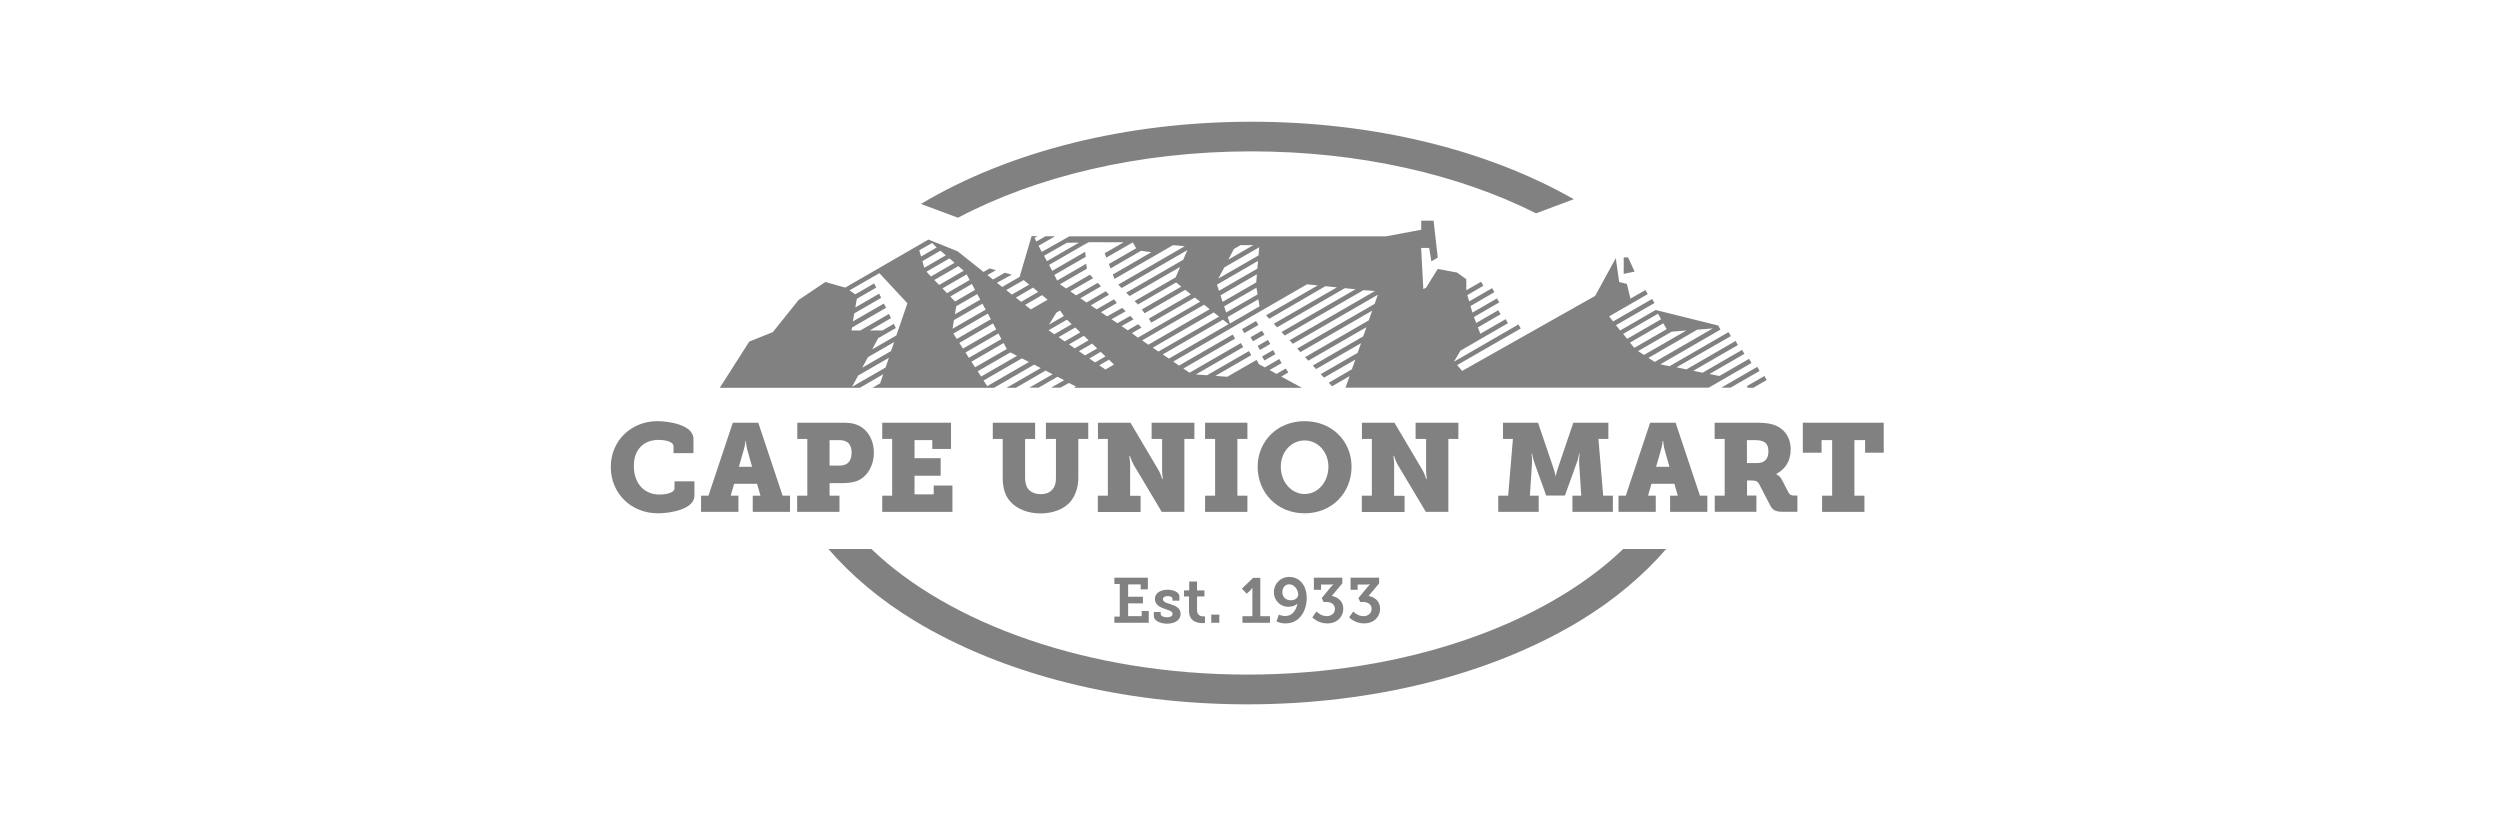 <svg width="168" height="56" viewBox="0 0 168 56" fill="none" xmlns="http://www.w3.org/2000/svg">
<path d="M55.672 36.895C57.175 38.636 59.123 40.303 61.471 41.725C67.456 45.339 75.389 47.332 83.818 47.332C92.247 47.332 100.179 45.339 106.164 41.725C108.512 40.303 110.46 38.636 111.963 36.895H109.075C103.846 41.917 94.483 45.332 83.818 45.332C73.152 45.332 63.782 41.917 58.561 36.895H55.672Z" fill="#1B1B1B" fill-opacity="0.55"/>
<path d="M64.375 14.631C69.619 11.861 76.53 10.172 84.092 10.172C91.38 10.172 98.054 11.735 103.224 14.335L105.757 13.387C99.861 10.024 92.203 8.18 84.1 8.18C75.737 8.18 67.857 10.143 61.887 13.705L64.375 14.631Z" fill="#1B1B1B" fill-opacity="0.55"/>
<path d="M84.967 24.223L84.811 23.956L85.552 23.527L85.708 23.801L84.967 24.223ZM118.09 24.652L115.668 26.052H116.29L118.246 24.927L118.09 24.652ZM118.572 25.267L117.387 25.949L117.446 26.06H117.816L118.72 25.541L118.572 25.267ZM117.698 24.393L114.824 26.052H90.418L90.692 25.275L89.515 25.956L89.293 25.719L90.848 24.815L91.078 24.164L88.974 25.378L88.752 25.141L91.233 23.712L91.463 23.06L88.441 24.801L88.219 24.564L91.611 22.601L91.826 21.986L87.922 24.238L87.7 24.001L91.981 21.527L92.211 20.875L87.389 23.66L87.174 23.423L92.374 20.423L92.589 19.808L86.878 23.104L86.656 22.867L92.396 19.557L91.626 19.497L86.337 22.549L86.115 22.312L91.093 19.438L90.374 19.364L85.819 21.994L85.597 21.756L89.841 19.312L89.07 19.231L85.293 21.423L85.078 21.186L88.552 19.179L87.833 19.105L78.842 24.297L79.234 24.564L82.841 22.482L82.997 22.756L79.523 24.764L79.938 25.045L83.389 23.053L83.545 23.327L80.36 25.163L81.115 25.215L83.93 23.593L84.086 23.867L81.671 25.26L82.471 25.319L84.441 24.186L84.589 24.438L84.56 24.453L84.997 24.689L85.967 24.127L86.123 24.401L85.315 24.867L85.782 25.127L86.404 24.764L86.574 25.03L86.1 25.304L87.485 26.06H74.264H73.642H72.79H72.161L72.309 25.978L71.835 25.734L71.257 26.052H70.635L71.509 25.549L71.064 25.319L69.79 26.052H69.168L70.739 25.149L70.264 24.904L68.265 26.06H67.642L69.939 24.734L69.494 24.504L66.798 26.06H58.629L59.147 25.756L59.354 25.149L57.777 26.06H57.155H56.251H55.629H48.37L50.348 22.956L51.933 22.319L53.666 20.157L55.466 18.949L56.799 19.327L62.391 16.098L64.347 16.883L66.094 18.275L66.502 18.038L66.924 18.157L66.354 18.483L66.731 18.786L67.524 18.327L67.991 18.46L66.991 19.001L67.346 19.283L68.517 18.608L69.324 15.868H69.457L69.724 15.875L69.516 15.986L69.642 16.231L70.257 15.875H70.909L69.79 16.512L70.005 16.927L71.857 15.883H73.479H78.316H93.137L95.507 15.438V14.831H96.337L96.618 17.312L96.188 17.564L96.04 16.661H95.499L95.648 19.431L95.833 19.327L96.618 18.075L97.907 18.312L98.536 18.764V19.505L99.529 18.934L99.684 19.201L98.603 19.831L98.729 20.253L100.269 19.364L100.425 19.631L98.818 20.564L98.944 21.008L100.595 20.053L100.751 20.32L99.047 21.305L99.203 21.704L100.684 20.845L100.84 21.119L99.314 22.001L99.477 22.43L101.181 21.445L101.336 21.719L98.144 23.564L97.714 24.29L97.722 24.297L102.04 21.801L102.195 22.075L97.921 24.534L98.255 24.927L107.195 19.882L108.58 17.349L108.809 18.949L109.328 19.082L109.565 20.068L110.572 19.49L110.728 19.764L108.135 21.26L108.402 21.601L111.024 20.09L111.18 20.364L108.595 21.853L108.876 22.208L111.261 20.831L115.461 21.875L115.616 22.149L111.572 24.482L112.194 24.608L116.157 22.319L116.313 22.586L112.661 24.682L113.328 24.823L116.631 22.912L116.787 23.186L113.787 24.919L114.416 25.045L117.068 23.512L117.224 23.779L114.876 25.134L115.542 25.267L117.542 24.112L117.698 24.393ZM82.545 17.446L84.219 16.475H83.367L82.915 16.735L82.545 17.446ZM81.871 18.72L84.575 17.164L84.619 16.616L82.271 17.972L81.871 18.72ZM81.782 19.127L81.915 19.542L84.493 18.053L84.537 17.535L81.782 19.127ZM82.263 20.586L82.397 21.001L84.508 19.786L84.434 19.334L82.263 20.586ZM84.419 18.979L84.463 18.431L82.019 19.846L82.16 20.282L84.419 18.979ZM70.161 17.186L70.353 17.549L72.509 16.305L71.701 16.312L70.161 17.186ZM68.265 20.001L68.62 20.282L69.768 19.616L69.42 19.327L68.265 20.001ZM67.62 19.49L67.998 19.794L69.161 19.127L68.791 18.823L67.62 19.49ZM65.672 19.764L64.258 20.579L64.169 21.119L65.872 20.134L65.672 19.764ZM59.732 24.045L57.666 25.238L57.258 25.993L59.51 24.697L59.732 24.045ZM60.088 22.986L58.325 24.001L57.94 24.712L59.873 23.593L60.088 22.986ZM60.977 20.379L59.095 18.357L57.088 19.512L57.473 19.779L58.747 19.046L58.88 19.327L57.577 20.082L57.48 20.66L59.08 19.734L59.214 20.016L57.406 21.06L57.31 21.601L59.391 20.401L59.547 20.682L57.258 22.008L57.221 22.208H57.814L59.739 21.097L59.88 21.379L58.443 22.208H59.295L60.065 21.764L60.199 22.045L59.014 22.727L58.606 23.482L60.236 22.541L60.977 20.379ZM61.895 17.238L62.947 16.631L62.643 16.327L61.776 16.816L61.895 17.238ZM62.11 17.994L63.561 17.157L63.199 16.846L61.984 17.549L62.11 17.994ZM62.562 18.579L64.147 17.66L63.806 17.364L62.258 18.26L62.562 18.579ZM63.11 19.149L64.761 18.194L64.398 17.883L62.784 18.816L63.11 19.149ZM63.636 19.697L65.161 18.816L64.961 18.438L63.332 19.379L63.636 19.697ZM63.858 19.927L64.176 20.26L65.524 19.483L65.309 19.082L63.858 19.927ZM64.013 22.09L66.235 20.808L66.02 20.408L64.102 21.512L64.013 22.09ZM64.295 22.779L66.583 21.453L66.383 21.075L64.065 22.416L64.295 22.779ZM64.71 23.423L66.946 22.134L66.731 21.734L64.465 23.045L64.71 23.423ZM65.109 24.045L67.294 22.786L67.094 22.408L64.88 23.689L65.109 24.045ZM65.524 24.682L67.657 23.453L67.443 23.053L65.28 24.304L65.524 24.682ZM65.932 25.304L68.346 23.912L67.902 23.682L65.702 24.949L65.932 25.304ZM69.146 24.327L68.672 24.082L66.094 25.571L66.339 25.949L69.146 24.327ZM70.398 20.142L70.028 19.831L68.887 20.49L69.265 20.794L70.398 20.142ZM72.02 21.786L71.701 21.482L70.465 22.193L70.85 22.46L72.02 21.786ZM71.494 21.238L71.235 20.868L70.99 21.008L70.494 21.816L71.494 21.238ZM71.546 22.942L72.598 22.334L72.257 22.008L71.139 22.653L71.546 22.942ZM73.153 22.867L72.835 22.564L71.835 23.142L72.22 23.408L73.153 22.867ZM72.916 23.882L73.731 23.416L73.39 23.09L72.501 23.601L72.916 23.882ZM74.286 23.949L73.968 23.645L73.205 24.09L73.59 24.356L74.286 23.949ZM74.864 24.497L74.523 24.171L73.872 24.549L74.286 24.83L74.864 24.497ZM76.464 22.69L77.827 21.904L80.649 20.275L80.293 19.994L77.36 21.682L77.205 21.408L80.027 19.779L79.649 19.475L76.916 21.053L76.731 20.794L79.382 19.26L79.034 18.979L76.471 20.46L76.242 20.231L79.005 18.638L79.301 17.942L75.909 19.897L75.679 19.668L79.508 17.46L79.79 16.809L75.375 19.357L75.146 19.127L79.619 16.542L78.827 16.475L74.894 18.742L74.783 18.446L77.368 16.949L76.679 16.853L74.627 18.038L74.516 17.742L76.353 16.683L76.123 16.29L74.346 17.312L74.235 17.016L75.509 16.283L73.168 16.275L72.901 16.416L70.502 17.801L70.709 18.201L72.924 16.92L72.961 17.261L70.85 18.475L71.042 18.853L72.998 17.72L73.035 18.06L71.227 19.105L71.642 19.386L73.242 18.46L73.464 18.69L71.924 19.579L72.316 19.846L73.768 19.009L73.96 19.209L73.983 19.245L72.598 20.045L73.013 20.327L74.309 19.571L74.531 19.801L73.301 20.52L73.694 20.786L74.849 20.119L74.96 20.231L75.042 20.371L73.983 20.979L74.397 21.26L75.412 20.69L75.642 20.919L74.694 21.453L75.086 21.719L75.953 21.23L76.175 21.46L75.368 21.912L75.783 22.193L76.486 21.786L76.709 22.016L76.064 22.386L76.464 22.69ZM77.168 23.164L81.293 20.779L80.916 20.475L77.982 22.164L76.753 22.875L77.168 23.164ZM77.849 23.623L81.923 21.275L81.567 20.994L77.464 23.364L77.849 23.623ZM82.56 21.786L82.182 21.482L78.138 23.816L78.553 24.097L82.56 21.786ZM84.641 20.586L84.56 20.112L82.501 21.305L82.649 21.742L84.641 20.586ZM109.343 22.771L111.624 21.453L111.417 21.082L109.076 22.438L109.343 22.771ZM109.824 23.378L112.002 22.119L111.78 21.727L109.535 23.023L109.824 23.378ZM110.476 23.852L113.328 22.208L112.335 22.29L110.076 23.593L110.476 23.852ZM111.202 24.319L115.105 22.067L114.053 22.156L110.772 24.052L111.202 24.319ZM85.367 23.112L85.204 22.845L84.515 23.245L84.671 23.519L85.367 23.112ZM84.974 22.49L84.804 22.223L84.041 22.66L84.197 22.934L84.974 22.49ZM83.463 22.119L83.619 22.386L84.567 21.838L84.404 21.571L83.463 22.119ZM109.409 17.297H109.113V18.401L109.846 18.253L109.409 17.297Z" fill="#1B1B1B" fill-opacity="0.55"/>
<path d="M44.178 28.302C44.904 28.302 46.6 28.531 46.6 29.502V30.45H45.259V29.991C45.259 29.657 44.645 29.561 44.245 29.561C43.274 29.561 42.593 30.198 42.593 31.302C42.593 32.538 43.334 33.235 44.326 33.235C44.593 33.235 45.326 33.168 45.326 32.805V32.346H46.667V33.309C46.667 34.22 45.052 34.494 44.222 34.494C42.386 34.494 41.045 33.138 41.045 31.383C41.045 29.598 42.43 28.302 44.178 28.302Z" fill="#1B1B1B" fill-opacity="0.55"/>
<path d="M47.111 33.31H47.608L49.245 28.406H50.956L52.592 33.31H53.089V34.398H50.585V33.31H51.104L50.874 32.51H49.333L49.104 33.31H49.622V34.398H47.111V33.31ZM50.541 31.369L50.23 30.265C50.17 30.073 50.163 29.925 50.141 29.814L50.118 29.636H50.089C50.089 29.695 50.081 29.754 50.074 29.814C50.052 29.925 50.03 30.073 49.97 30.265L49.652 31.369H50.541Z" fill="#1B1B1B" fill-opacity="0.55"/>
<path d="M53.577 33.31H54.251V29.495H53.577V28.406H56.562C56.902 28.406 57.265 28.414 57.569 28.54C58.28 28.806 58.724 29.54 58.724 30.428C58.724 31.302 58.258 32.095 57.539 32.339C57.265 32.428 56.962 32.465 56.599 32.465H55.747V33.31H56.413V34.398H53.569V33.31H53.577ZM56.384 31.288C56.621 31.288 56.754 31.258 56.91 31.162C57.132 31.021 57.228 30.747 57.228 30.421C57.228 30.095 57.125 29.843 56.932 29.71C56.791 29.621 56.614 29.576 56.406 29.576H55.747V31.288H56.384Z" fill="#1B1B1B" fill-opacity="0.55"/>
<path d="M59.286 33.31H59.953V29.495H59.286V28.406H63.908V30.169H62.649V29.576H61.456V30.791H63.212V31.969H61.456V33.221H62.745V32.628H64.004V34.398H59.286V33.31Z" fill="#1B1B1B" fill-opacity="0.55"/>
<path d="M67.39 29.495H66.716V28.406H69.56V29.495H68.886V32.11C68.886 32.376 68.945 32.613 69.034 32.776C69.197 33.043 69.523 33.206 69.93 33.206C70.323 33.206 70.612 33.08 70.804 32.784C70.915 32.606 70.96 32.391 70.96 32.11V29.495H70.286V28.406H73.13V29.495H72.463V32.11C72.463 32.717 72.278 33.273 71.967 33.672C71.501 34.243 70.716 34.502 69.923 34.502C69.056 34.502 68.323 34.198 67.886 33.695C67.523 33.295 67.382 32.747 67.382 32.11V29.495H67.39Z" fill="#1B1B1B" fill-opacity="0.55"/>
<path d="M73.782 33.31H74.448V29.495H73.782V28.406H75.967L77.848 31.584C77.922 31.71 77.981 31.85 78.026 31.976L78.1 32.191H78.137L78.115 31.954C78.093 31.821 78.093 31.651 78.093 31.517V29.495H77.389V28.406H80.263V29.495H79.589V34.398H78.07L76.182 31.236C76.115 31.11 76.048 30.969 76.004 30.843L75.93 30.628H75.893L75.915 30.865C75.945 30.999 75.945 31.169 75.945 31.302V33.317H76.648V34.406H73.774V33.31H73.782Z" fill="#1B1B1B" fill-opacity="0.55"/>
<path d="M80.981 33.31H81.656V29.495H80.981V28.406H83.826V29.495H83.152V33.31H83.826V34.398H80.981V33.31Z" fill="#1B1B1B" fill-opacity="0.55"/>
<path d="M87.669 28.302C89.506 28.302 90.824 29.642 90.824 31.361C90.824 33.123 89.506 34.494 87.669 34.494C85.832 34.494 84.514 33.116 84.514 31.361C84.521 29.642 85.839 28.302 87.669 28.302ZM87.669 33.198C88.55 33.198 89.269 32.413 89.269 31.361C89.269 30.354 88.55 29.598 87.669 29.598C86.787 29.598 86.069 30.354 86.069 31.361C86.069 32.405 86.795 33.198 87.669 33.198Z" fill="#1B1B1B" fill-opacity="0.55"/>
<path d="M91.522 33.31H92.189V29.495H91.522V28.406H93.707L95.588 31.584C95.662 31.71 95.722 31.85 95.766 31.976L95.84 32.191H95.877L95.855 31.954C95.833 31.821 95.833 31.651 95.833 31.517V29.495H95.129V28.406H98.003V29.495H97.329V34.398H95.818L93.929 31.236C93.863 31.11 93.796 30.969 93.751 30.843L93.677 30.628H93.64L93.663 30.865C93.685 30.999 93.685 31.169 93.685 31.302V33.317H94.388V34.406H91.515V33.31H91.522Z" fill="#1B1B1B" fill-opacity="0.55"/>
<path d="M100.697 33.31H101.349L101.668 29.495H101.001V28.406H103.356L104.364 31.376C104.43 31.569 104.475 31.71 104.497 31.821C104.512 31.88 104.519 31.939 104.534 31.999H104.549C104.556 31.939 104.564 31.88 104.586 31.821C104.608 31.71 104.66 31.569 104.719 31.376L105.727 28.406H108.082V29.495H107.415L107.734 33.31H108.386V34.398H105.667V33.31H106.26L106.119 31.154C106.112 31.028 106.119 30.858 106.127 30.725L106.149 30.48H106.112C106.104 30.554 106.09 30.628 106.067 30.71C106.045 30.836 106.008 30.991 105.949 31.117L105.164 33.302H103.905L103.119 31.117C103.075 30.991 103.031 30.828 103.001 30.71C102.986 30.636 102.971 30.562 102.957 30.48H102.919L102.942 30.725C102.949 30.858 102.957 31.028 102.949 31.154L102.808 33.31H103.401V34.398H100.683V33.31H100.697Z" fill="#1B1B1B" fill-opacity="0.55"/>
<path d="M108.757 33.31H109.253L110.89 28.406H112.601L114.238 33.31H114.734V34.398H112.231V33.31H112.749L112.519 32.51H110.979L110.749 33.31H111.268V34.398H108.764V33.31H108.757ZM112.186 31.369L111.875 30.265C111.816 30.073 111.808 29.925 111.786 29.814L111.764 29.636H111.727C111.727 29.695 111.72 29.754 111.712 29.814C111.69 29.925 111.668 30.073 111.608 30.265L111.29 31.369H112.186Z" fill="#1B1B1B" fill-opacity="0.55"/>
<path d="M115.224 33.31H115.898V29.495H115.224V28.406H117.935C118.394 28.406 118.786 28.421 119.134 28.525C119.86 28.754 120.334 29.332 120.334 30.206C120.334 30.999 119.964 31.524 119.364 31.85V31.865C119.408 31.887 119.453 31.917 119.497 31.947C119.571 32.006 119.668 32.087 119.734 32.221L120.194 33.11C120.268 33.25 120.386 33.302 120.579 33.302H120.786V34.391H119.794C119.312 34.391 119.112 34.273 118.949 33.947L118.223 32.547C118.12 32.354 118.016 32.288 117.705 32.288H117.401V33.302H118.031V34.391H115.231V33.31H115.224ZM118.075 31.117C118.542 31.117 118.838 30.88 118.838 30.339C118.838 30.065 118.771 29.806 118.512 29.68C118.379 29.614 118.186 29.576 117.935 29.576H117.394V31.117H118.075Z" fill="#1B1B1B" fill-opacity="0.55"/>
<path d="M122.446 33.31H123.12V29.576H122.409V30.421H121.149V28.406H126.586V30.421H125.334V29.576H124.616V33.31H125.29V34.398H122.446V33.31Z" fill="#1B1B1B" fill-opacity="0.55"/>
<path d="M74.885 41.435H75.248V39.242H74.885V38.82H77.136V39.605H76.655V39.272H75.811V40.102H76.803V40.546H75.811V41.405H76.722V41.057H77.196V41.85H74.885V41.435Z" fill="#1B1B1B" fill-opacity="0.55"/>
<path d="M77.537 41.126H77.996V41.252C77.996 41.4 78.196 41.481 78.426 41.481C78.641 41.481 78.796 41.407 78.796 41.259C78.796 41.082 78.589 41.022 78.3 40.926C77.981 40.815 77.611 40.667 77.611 40.252C77.611 39.793 78.078 39.63 78.47 39.63C78.781 39.63 79.255 39.756 79.255 40.082V40.363H78.789V40.237C78.789 40.119 78.663 40.059 78.47 40.059C78.3 40.059 78.152 40.119 78.152 40.26C78.152 40.437 78.367 40.519 78.611 40.585C78.944 40.689 79.337 40.83 79.337 41.252C79.337 41.696 78.922 41.911 78.419 41.911C78.026 41.911 77.537 41.741 77.537 41.385V41.126Z" fill="#1B1B1B" fill-opacity="0.55"/>
<path d="M79.901 40.081H79.567V39.674H79.915V39.081H80.441V39.674H80.938V40.081H80.441V40.999C80.441 41.377 80.723 41.422 80.878 41.422C80.908 41.422 80.938 41.414 80.952 41.414H80.975V41.858L80.93 41.866C80.901 41.873 80.864 41.873 80.812 41.873C80.501 41.873 79.901 41.785 79.901 41.051V40.081Z" fill="#1B1B1B" fill-opacity="0.55"/>
<path d="M81.937 41.302H81.397V41.85H81.937V41.302Z" fill="#1B1B1B" fill-opacity="0.55"/>
<path d="M83.499 41.409H84.159V39.705C84.159 39.653 84.166 39.601 84.166 39.564V39.498H84.159L84.129 39.542C84.107 39.572 84.077 39.616 84.025 39.668L83.781 39.898L83.455 39.557L84.21 38.831H84.692V41.409H85.344V41.853H83.492V41.409H83.499Z" fill="#1B1B1B" fill-opacity="0.55"/>
<path d="M86.641 38.769C87.292 38.769 87.811 39.294 87.811 40.183C87.811 41.005 87.366 41.894 86.389 41.894C86.204 41.894 86.055 41.865 85.952 41.828C85.885 41.805 85.833 41.783 85.781 41.761L85.937 41.302C85.974 41.316 86.018 41.339 86.063 41.346C86.144 41.376 86.248 41.398 86.367 41.398C86.855 41.398 87.107 40.991 87.189 40.568H87.181C87.07 40.694 86.826 40.776 86.581 40.776C85.989 40.776 85.603 40.309 85.603 39.783C85.611 39.228 86.041 38.769 86.641 38.769ZM86.752 40.339C87.018 40.339 87.24 40.183 87.24 39.954C87.24 39.62 86.966 39.265 86.641 39.265C86.352 39.265 86.174 39.494 86.174 39.798C86.174 40.087 86.367 40.339 86.752 40.339Z" fill="#1B1B1B" fill-opacity="0.55"/>
<path d="M88.292 38.82H90.203V39.205L89.492 40.05C89.877 40.109 90.27 40.383 90.27 40.902C90.27 41.42 89.885 41.894 89.188 41.894C88.862 41.894 88.618 41.79 88.448 41.687C88.352 41.627 88.263 41.561 88.189 41.487L88.463 41.094C88.522 41.146 88.588 41.198 88.662 41.25C88.788 41.331 88.959 41.405 89.159 41.405C89.477 41.405 89.707 41.198 89.707 40.924C89.707 40.62 89.462 40.45 89.114 40.45C89.048 40.45 88.981 40.457 88.944 40.457L88.818 40.191L89.477 39.391C89.507 39.354 89.537 39.324 89.566 39.309L89.611 39.272V39.265C89.588 39.265 89.573 39.265 89.551 39.272C89.514 39.279 89.477 39.279 89.44 39.279H88.774V39.635H88.292V38.82Z" fill="#1B1B1B" fill-opacity="0.55"/>
<path d="M90.766 38.82H92.677V39.205L91.966 40.05C92.351 40.109 92.743 40.383 92.743 40.902C92.743 41.42 92.358 41.894 91.662 41.894C91.336 41.894 91.092 41.79 90.921 41.687C90.825 41.627 90.736 41.561 90.662 41.487L90.936 41.094C90.988 41.146 91.062 41.198 91.129 41.25C91.255 41.331 91.425 41.405 91.625 41.405C91.944 41.405 92.173 41.198 92.173 40.924C92.173 40.62 91.929 40.45 91.581 40.45C91.514 40.45 91.447 40.457 91.41 40.457L91.284 40.191L91.944 39.391C91.973 39.354 92.003 39.324 92.025 39.309L92.069 39.272V39.265C92.047 39.265 92.032 39.265 92.01 39.272C91.973 39.279 91.936 39.279 91.899 39.279H91.233V39.635H90.758V38.82H90.766Z" fill="#1B1B1B" fill-opacity="0.55"/>
</svg>
